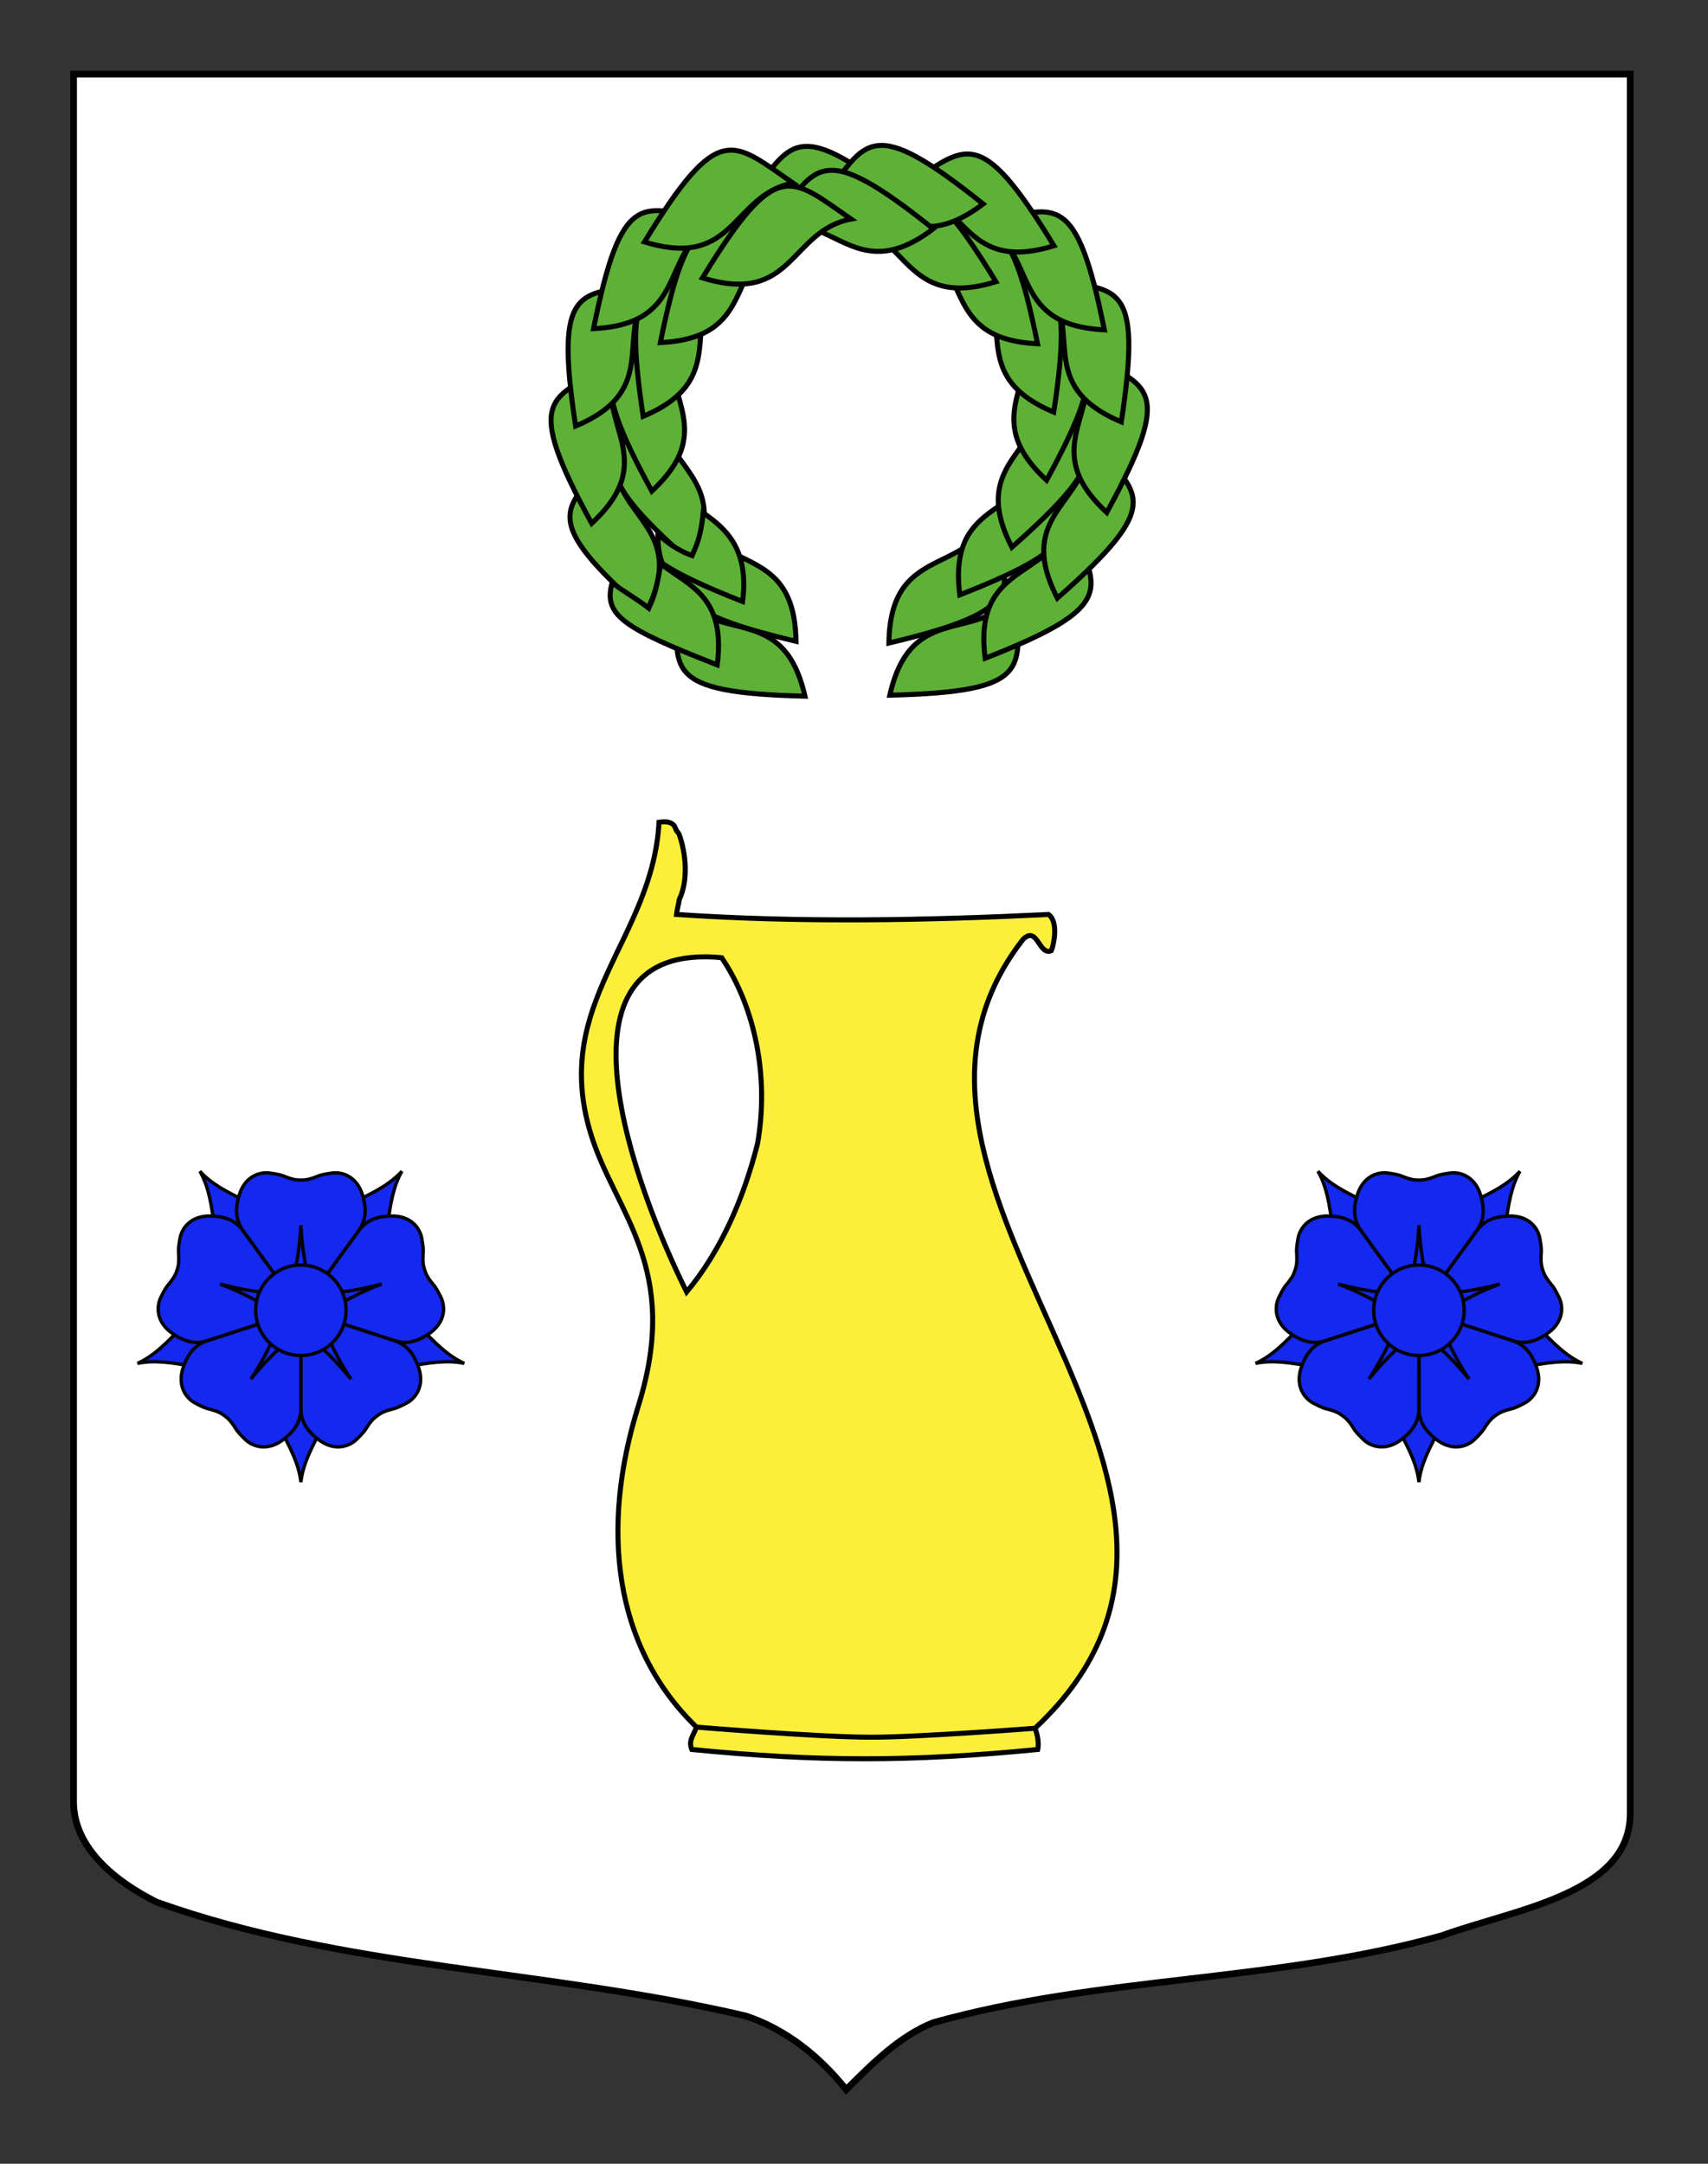 <?xml version="1.0" encoding="utf-8"?>
<!-- Generator: Adobe Illustrator 15.1.0, SVG Export Plug-In . SVG Version: 6.00 Build 0)  -->
<!DOCTYPE svg PUBLIC "-//W3C//DTD SVG 1.1//EN" "http://www.w3.org/Graphics/SVG/1.1/DTD/svg11.dtd">
<svg version="1.1" id="Layer_1" xmlns="http://www.w3.org/2000/svg" xmlns:xlink="http://www.w3.org/1999/xlink" x="0px" y="0px"
	 width="255.118px" height="323.148px" viewBox="0 0 255.118 323.148" enable-background="new 0 0 255.118 323.148"
	 xml:space="preserve">
<rect x="0" y="0" width="255.118" height="323.148" fill="#333333" stroke="none"/>
<path id="Fond_ecu" fill="#FFFFFF" stroke="#000000" d="M10.994,11.075c78,0,154.504,0,232.504,0c0,135.583,0,149.083,0,259.75
	c0,12.043-17.102,14.25-28.103,18.25c-25,7-51,6-76,13c-5,2-9,6-13,10c-4-5-9-9-15-11c-30-7-60-7-88-17c-6-3-12.406-8-12.406-15
	C10.994,245.533,10.994,147.45,10.994,11.075z"/>
<g>
	<path id="path3062" fill="#5DB136" stroke="#010202" stroke-width="0.75" d="M111.83,29.937c6.391-8.961,7.131-12.694,23.856,0.662
		C124.333,39.218,121.019,28.424,111.83,29.937z"/>
	<path id="path3278" fill="#5DB136" stroke="#010202" stroke-width="0.75" d="M151.61,88.996
		c0.865,10.972,2.697,14.307-18.703,14.829C136.067,89.924,145.544,96.062,151.61,88.996z"/>
	<path id="path3280" fill="#5DB136" stroke="#010202" stroke-width="0.75" d="M147.983,77.644
		c3.126,10.553,5.612,13.435-15.212,18.395C132.971,81.784,143.518,85.818,147.983,77.644z"/>
	<path id="path3284" fill="#5DB136" stroke="#010202" stroke-width="0.75" d="M159.651,77.979
		c4.565,10.015,7.428,12.522-12.503,20.333C145.363,84.168,156.368,86.695,159.651,77.979z"/>
	<path id="path3286" fill="#5DB136" stroke="#010202" stroke-width="0.75" d="M155.866,68.511
		c4.564,10.015,7.428,12.521-12.504,20.332C141.577,74.699,152.583,77.226,155.866,68.511z"/>
	<path id="path3290" fill="#5DB136" stroke="#010202" stroke-width="0.75" d="M162.732,65.947c7.715,7.85,11.263,9.227-4.796,23.383
		C151.422,76.648,162.628,75.26,162.732,65.947z"/>
	<path id="path3292" fill="#5DB136" stroke="#010202" stroke-width="0.75" d="M155.936,58.344c7.715,7.85,11.264,9.227-4.795,23.383
		C144.626,69.046,155.833,67.657,155.936,58.344z"/>
	<path id="path3296" fill="#5DB136" stroke="#010202" stroke-width="0.75" d="M161.822,52.927
		c9.935,4.738,13.739,4.818,3.491,23.612C154.854,66.852,164.909,61.715,161.822,52.927z"/>
	<path id="path3298" fill="#5DB136" stroke="#010202" stroke-width="0.75" d="M152.835,48.108
		c9.935,4.737,13.739,4.817,3.491,23.612C145.868,62.033,155.922,56.894,152.835,48.108z"/>
	<path id="path3302" fill="#5DB136" stroke="#010202" stroke-width="0.75" d="M156.131,42.018
		c10.955,1.054,14.559-0.171,11.355,20.994C154.345,57.486,162.038,49.219,156.131,42.018z"/>
	<path id="path3304" fill="#5DB136" stroke="#010202" stroke-width="0.75" d="M146.039,40.563
		c10.956,1.054,14.558-0.172,11.356,20.994C144.252,56.031,151.944,47.764,146.039,40.563z"/>
	<path id="path3308" fill="#5DB136" stroke="#010202" stroke-width="0.75" d="M147.105,33.416
		c10.655-2.757,13.622-5.141,17.852,15.844C150.717,48.561,155.118,38.162,147.105,33.416z"/>
	<path id="path3310" fill="#5DB136" stroke="#010202" stroke-width="0.75" d="M137.124,35.5
		c10.654-2.757,13.621-5.141,17.852,15.844C140.736,50.645,145.135,40.246,137.124,35.5z"/>
	<path id="path3314" fill="#5DB136" stroke="#010202" stroke-width="0.75" d="M135.231,27.919c9.07-6.234,11.041-9.488,22.194,8.783
		C143.805,40.916,144.384,29.638,135.231,27.919z"/>
	<path id="path3316" fill="#5DB136" stroke="#010202" stroke-width="0.75" d="M126.565,33.292c9.068-6.235,11.041-9.49,22.193,8.782
		C135.139,46.289,135.717,35.011,126.565,33.292z"/>
	<path id="path3320" fill="#5DB136" stroke="#010202" stroke-width="0.75" d="M122.99,29.794c6.388-8.961,7.128-12.694,23.857,0.662
		C135.491,39.074,132.176,28.279,122.99,29.794z"/>
	<path id="path3322" fill="#5DB136" stroke="#010202" stroke-width="0.75" d="M115.539,33.511c6.391-8.961,7.13-12.694,23.856,0.661
		C128.038,42.792,124.727,31.997,115.539,33.511z"/>
	<path id="path3230" fill="#5DB136" stroke="#010202" stroke-width="0.75" d="M91.663,68.123c-7.716,7.85-11.264,9.227,4.795,23.383
		C102.972,78.825,91.766,77.436,91.663,68.123z"/>
	<path id="path3232" fill="#5DB136" stroke="#010202" stroke-width="0.75" d="M98.368,60.52c-7.715,7.85-11.263,9.227,4.795,23.383
		C109.677,71.222,98.472,69.834,98.368,60.52z"/>
	<path id="path3242" fill="#5DB136" stroke="#010202" stroke-width="0.75" d="M91.867,54.551
		c-9.935,4.737-13.739,4.817-3.491,23.612C98.834,68.474,88.779,63.337,91.867,54.551z"/>
	<path id="path3244" fill="#5DB136" stroke="#010202" stroke-width="0.75" d="M100.853,49.73c-9.936,4.738-13.74,4.817-3.492,23.612
		C107.821,63.654,97.765,58.516,100.853,49.73z"/>
	<path id="path3248" fill="#5DB136" stroke="#010202" stroke-width="0.75" d="M97.333,42.636
		c-10.955,1.054-14.559-0.172-11.356,20.994C99.119,58.104,91.426,49.837,97.333,42.636z"/>
	<path id="path3250" fill="#5DB136" stroke="#010202" stroke-width="0.75" d="M107.425,41.18
		c-10.956,1.054-14.559-0.172-11.356,20.995C109.21,56.649,101.519,48.382,107.425,41.18z"/>
	<path id="path3254" fill="#5DB136" stroke="#010202" stroke-width="0.75" d="M106.506,33.238
		c-10.655-2.756-13.622-5.141-17.853,15.845C102.893,48.385,98.493,37.985,106.506,33.238z"/>
	<path id="path3256" fill="#5DB136" stroke="#010202" stroke-width="0.75" d="M116.488,35.322
		c-10.655-2.756-13.621-5.14-17.853,15.845C112.875,50.469,108.475,40.069,116.488,35.322z"/>
	<path id="path3260" fill="#5DB136" stroke="#010202" stroke-width="0.75" d="M118.454,27.345c-9.07-6.235-11.042-9.49-22.194,8.782
		C109.878,40.342,109.3,29.065,118.454,27.345z"/>
	<path id="path3262" fill="#5DB136" stroke="#010202" stroke-width="0.75" d="M127.119,32.718
		c-9.068-6.234-11.04-9.489-22.192,8.782C118.545,45.715,117.967,34.437,127.119,32.718z"/>
	<path id="path3332" fill="#5DB136" stroke="#010202" stroke-width="0.75" d="M101.53,89.143
		c-0.864,10.972-2.697,14.307,18.703,14.829C117.073,90.071,107.595,96.21,101.53,89.143z"/>
	<path id="path3334" fill="#5DB136" stroke="#010202" stroke-width="0.75" d="M107.434,81.401l-5.53,2.192
		c-1.249,5.792,0.978,8.378,16.995,12.193C118.744,84.737,112.372,84.677,107.434,81.401z"/>
	<path id="path3448" fill="#5DB136" stroke="#010202" stroke-width="0.75" d="M98.706,84.223c-0.619,3.517-0.879,4.616-1.8,6.604
		c-1.825-1.43-4.146-2.71-5.467-3.818c-1.334,4.835,1.458,6.716,15.693,12.294C108.422,89.082,103.034,87.566,98.706,84.223z"/>
	<path id="path3450" fill="#5DB136" stroke="#010202" stroke-width="0.75" d="M105.029,76.592c-0.353,3.849-1.191,5.239-1.655,6.382
		c-0.877-0.29-3.262-1.333-5.119-3.287c0.021,3.044,0.521,3.9,0.675,4.456c2.465,1.664,6.298,3.461,11.988,5.691
		C111.911,81.964,108.422,78.948,105.029,76.592z"/>
</g>
<g id="Cruche">
	<path fill="#FCEF3C" stroke="#000000" stroke-width="0.75" stroke-linecap="round" d="M104.024,257.933
		c17.375,0.88,34.327,1.053,50.573,0.173"/>
	<path fill="#FCEF3C" stroke="#000000" stroke-width="0.75" stroke-linecap="round" d="M104.023,257.933
		c-0.391,1.186-1.251,2.004-0.69,3.345c18.778,1.845,32.738,1.856,51.67,0c0.204-1.084-0.046-2.181-0.405-3.172"/>
	<path fill="#FCEF3C" stroke="#000000" stroke-width="0.75" stroke-linecap="round" d="M88.203,169.203
		c3.619,11.99,13.644,19.945,7.139,40.785c-5.625,18.017-3.855,35.794,8.683,47.945c0,0,18.135,1.513,26.205,1.513
		c7.029,0,24.368-1.34,24.368-1.34c39.182-36.574-30.811-80.678-1.775-117.836c2.16-2.079,2.326,2.477,4.198,1.722
		c0.301-0.605,1.185-4.281-0.411-5.42c-18.543,0.901-37.166,1.238-55.566,0c0.045-0.534,0.323-1.546,0.422-2.246
		c1.354-2.833,1.008-6.835-0.021-9.722c-0.107-0.199-0.251-0.371-0.396-0.54c-0.054-0.164-0.182-0.434-0.315-0.708
		c-0.557-0.743-1.539-0.659-2.298-0.561C97.48,140.324,82.313,149.696,88.203,169.203z M107.79,143.021
		c5.04,7.452,7.116,17.924,5.353,27.807c-2.071,8.195-5.479,16.008-10.583,22.122C94.945,177.612,80.861,140.496,107.79,143.021z"/>
</g>
<g id="Rose">
	<path id="Epine_5" fill="#1428F0" stroke="#010202" stroke-width="0.5" d="M204.504,196.398l-9.834,1.206
		c-2.93,3.226-4.907,5.004-7.137,6.013c2.396-0.494,5.042-0.217,9.307,0.669l8.666-4.804L204.504,196.398z"/>
	<path id="Epine_4" fill="#1428F0" stroke="#010202" stroke-width="0.5" d="M208.966,188.832l-4.187-8.979
		c-3.97-1.79-6.274-3.121-7.922-4.93c1.211,2.125,1.767,4.727,2.241,9.059l7.246,6.756L208.966,188.832z"/>
	<path id="Epine_3" fill="#1428F0" stroke="#010202" stroke-width="0.5" d="M217.542,190.738l7.247-6.758
		c0.475-4.33,1.029-6.932,2.239-9.059c-1.647,1.809-3.95,3.141-7.922,4.93l-4.188,8.98L217.542,190.738z"/>
	<path id="Epine_2" fill="#1428F0" stroke="#010202" stroke-width="0.5" d="M218.379,199.481l8.663,4.804
		c4.268-0.887,6.913-1.163,9.308-0.668c-2.228-1.01-4.205-2.787-7.135-6.014l-9.835-1.205L218.379,199.481z"/>
	<path id="Epine_1" fill="#1428F0" stroke="#010202" stroke-width="0.5" d="M210.322,202.98l-1.892,9.726
		c2.161,3.783,3.242,6.215,3.513,8.646c0.271-2.431,1.351-4.862,3.512-8.646l-1.893-9.726H210.322z"/>
	<path id="Petale_5" fill="#1428F0" stroke="#010202" stroke-width="0.5" d="M229.883,184.459c-0.542-1.67-2.07-2.878-4.335-2.852
		c-2.265,0.025-3.765,0.653-4.871,2.062l-8.734,12.017l14.132,4.585c1.722,0.491,3.304,0.117,5.151-1.193
		c1.847-1.31,2.374-3.186,1.831-4.856c-0.167-0.513-0.925-1.972-1.349-2.402c-0.932-1.118-1.099-1.631-1.266-2.146
		c-0.167-0.513-0.333-1.027-0.237-2.479C230.293,186.599,230.05,184.973,229.883,184.459z"/>
	<path id="Petale_4" fill="#1428F0" stroke="#010202" stroke-width="0.5" d="M228.164,209.279c1.421-1.033,2.099-2.86,1.373-5.006
		c-0.724-2.145-1.784-3.379-3.464-3.991l-14.13-4.596l0.004,14.856c0.064,1.79,0.912,3.178,2.727,4.53
		c1.815,1.353,3.765,1.272,5.185,0.24c0.437-0.317,1.588-1.488,1.868-2.025c0.775-1.229,1.212-1.548,1.649-1.865
		c0.438-0.319,0.874-0.636,2.285-0.992C226.256,210.332,227.727,209.596,228.164,209.279z"/>
	<path id="Petale_3" fill="#1428F0" stroke="#010202" stroke-width="0.5" d="M204.026,215.313c1.42,1.032,3.368,1.111,5.186-0.24
		c1.815-1.352,2.66-2.74,2.727-4.53l0.004-14.856l-14.128,4.596c-1.682,0.612-2.741,1.847-3.467,3.991
		c-0.723,2.146-0.047,3.973,1.374,5.006c0.438,0.317,1.907,1.053,2.503,1.151c1.41,0.356,1.848,0.675,2.285,0.992
		c0.437,0.317,0.874,0.635,1.649,1.865C202.437,213.825,203.59,214.996,204.026,215.313z"/>
	<path id="Petale_2" fill="#1428F0" stroke="#010202" stroke-width="0.5" d="M190.831,194.222c-0.543,1.67-0.017,3.547,1.831,4.855
		c1.845,1.311,3.429,1.686,5.15,1.195l14.131-4.586l-8.736-12.018c-1.104-1.41-2.604-2.035-4.869-2.062s-3.793,1.181-4.336,2.852
		c-0.166,0.514-0.411,2.14-0.321,2.737c0.096,1.451-0.07,1.965-0.238,2.479c-0.167,0.514-0.333,1.027-1.265,2.146
		C191.754,192.251,190.997,193.71,190.831,194.222z"/>
	<path id="Petale_1" fill="#1428F0" stroke="#010202" stroke-width="0.5" d="M206.81,175.154c-1.757,0-3.378,1.082-4.053,3.242
		c-0.677,2.16-0.543,3.781,0.456,5.268l8.728,12.023l8.729-12.023c0.999-1.486,1.13-3.107,0.456-5.268
		c-0.674-2.161-2.297-3.242-4.052-3.242c-0.541,0-2.161,0.271-2.703,0.54c-1.35,0.54-1.891,0.54-2.432,0.54
		c-0.538,0-1.08,0-2.431-0.54C208.971,175.425,207.35,175.154,206.81,175.154z"/>
	<path id="Pointe_5" fill="#1428F0" stroke="#010202" stroke-width="0.5" d="M224.019,191.762
		c-5.223,1.413-8.639,1.388-11.374,1.708l1.168,3.596C216.214,195.719,218.963,193.689,224.019,191.762z"/>
	<path id="Pointe_4" fill="#1428F0" stroke="#010202" stroke-width="0.5" d="M219.406,205.959
		c-2.958-4.531-3.988-7.789-5.139-10.292l-3.06,2.224C213.231,199.758,216.011,201.746,219.406,205.959z"/>
	<path id="Pointe_3" fill="#1428F0" stroke="#010202" stroke-width="0.5" d="M204.479,205.959c3.394-4.213,6.174-6.201,8.199-8.068
		l-3.059-2.224C208.468,198.17,207.436,201.428,204.479,205.959z"/>
	<path id="Pointe_2" fill="#1428F0" stroke="#010202" stroke-width="0.5" d="M199.867,191.762c5.055,1.927,7.805,3.956,10.206,5.305
		l1.169-3.597C208.505,193.149,205.089,193.176,199.867,191.762z"/>
	<path id="Pointe_1" fill="#1428F0" stroke="#010202" stroke-width="0.5" d="M211.943,182.988
		c-0.271,5.404-1.351,8.645-1.892,11.348h3.782C213.293,191.633,212.212,188.392,211.943,182.988z"/>
	<circle id="Coeur" fill="#1428F0" stroke="#010202" stroke-width="0.5" cx="211.943" cy="195.685" r="6.754"/>
</g>
<g id="Rose_1_">
	<path id="Epine_5_1_" fill="#1428F0" stroke="#010202" stroke-width="0.5" d="M37.504,196.398l-9.834,1.206
		c-2.93,3.226-4.907,5.004-7.137,6.013c2.396-0.494,5.042-0.217,9.307,0.669l8.666-4.804L37.504,196.398z"/>
	<path id="Epine_4_1_" fill="#1428F0" stroke="#010202" stroke-width="0.5" d="M41.966,188.832l-4.187-8.979
		c-3.97-1.79-6.274-3.121-7.922-4.93c1.211,2.125,1.767,4.727,2.241,9.059l7.246,6.756L41.966,188.832z"/>
	<path id="Epine_3_1_" fill="#1428F0" stroke="#010202" stroke-width="0.5" d="M50.542,190.738l7.247-6.758
		c0.475-4.33,1.029-6.932,2.239-9.059c-1.647,1.809-3.95,3.141-7.922,4.93l-4.188,8.98L50.542,190.738z"/>
	<path id="Epine_2_1_" fill="#1428F0" stroke="#010202" stroke-width="0.5" d="M51.379,199.481l8.663,4.804
		c4.268-0.887,6.913-1.163,9.308-0.668c-2.228-1.01-4.205-2.787-7.135-6.014l-9.835-1.205L51.379,199.481z"/>
	<path id="Epine_1_1_" fill="#1428F0" stroke="#010202" stroke-width="0.5" d="M43.322,202.98l-1.892,9.726
		c2.161,3.783,3.242,6.215,3.513,8.646c0.271-2.431,1.351-4.862,3.512-8.646l-1.893-9.726H43.322z"/>
	<path id="Petale_5_1_" fill="#1428F0" stroke="#010202" stroke-width="0.5" d="M62.883,184.459c-0.542-1.67-2.07-2.878-4.335-2.852
		c-2.265,0.025-3.765,0.653-4.871,2.062l-8.734,12.017l14.132,4.585c1.722,0.491,3.304,0.117,5.151-1.193
		c1.847-1.31,2.374-3.186,1.831-4.856c-0.167-0.513-0.925-1.972-1.349-2.402c-0.932-1.118-1.099-1.631-1.266-2.146
		c-0.167-0.513-0.333-1.027-0.237-2.479C63.293,186.599,63.05,184.973,62.883,184.459z"/>
	<path id="Petale_4_1_" fill="#1428F0" stroke="#010202" stroke-width="0.5" d="M61.164,209.279c1.421-1.033,2.099-2.86,1.373-5.006
		c-0.724-2.145-1.784-3.379-3.464-3.991l-14.13-4.596l0.004,14.856c0.064,1.79,0.912,3.178,2.727,4.53
		c1.815,1.353,3.765,1.272,5.185,0.24c0.437-0.317,1.588-1.488,1.868-2.025c0.775-1.229,1.212-1.548,1.649-1.865
		c0.438-0.319,0.874-0.636,2.285-0.992C59.256,210.332,60.727,209.596,61.164,209.279z"/>
	<path id="Petale_3_1_" fill="#1428F0" stroke="#010202" stroke-width="0.5" d="M37.026,215.313c1.42,1.032,3.368,1.111,5.186-0.24
		c1.815-1.352,2.66-2.74,2.727-4.53l0.004-14.856l-14.128,4.596c-1.682,0.612-2.741,1.847-3.467,3.991
		c-0.723,2.146-0.047,3.973,1.374,5.006c0.438,0.317,1.907,1.053,2.503,1.151c1.41,0.356,1.848,0.675,2.285,0.992
		c0.437,0.317,0.874,0.635,1.649,1.865C35.437,213.825,36.59,214.996,37.026,215.313z"/>
	<path id="Petale_2_1_" fill="#1428F0" stroke="#010202" stroke-width="0.5" d="M23.831,194.222
		c-0.543,1.67-0.017,3.547,1.831,4.855c1.845,1.311,3.429,1.686,5.15,1.195l14.131-4.586l-8.736-12.018
		c-1.104-1.41-2.604-2.035-4.869-2.062s-3.793,1.181-4.336,2.852c-0.166,0.514-0.411,2.14-0.321,2.737
		c0.096,1.451-0.07,1.965-0.238,2.479c-0.167,0.514-0.333,1.027-1.265,2.146C24.754,192.251,23.997,193.71,23.831,194.222z"/>
	<path id="Petale_1_1_" fill="#1428F0" stroke="#010202" stroke-width="0.5" d="M39.81,175.154c-1.757,0-3.378,1.082-4.053,3.242
		c-0.677,2.16-0.543,3.781,0.456,5.268l8.728,12.023l8.729-12.023c0.999-1.486,1.13-3.107,0.456-5.268
		c-0.674-2.161-2.297-3.242-4.052-3.242c-0.541,0-2.161,0.271-2.703,0.54c-1.35,0.54-1.891,0.54-2.432,0.54
		c-0.538,0-1.08,0-2.431-0.54C41.971,175.425,40.35,175.154,39.81,175.154z"/>
	<path id="Pointe_5_1_" fill="#1428F0" stroke="#010202" stroke-width="0.5" d="M57.019,191.762
		c-5.223,1.413-8.639,1.388-11.374,1.708l1.168,3.596C49.214,195.719,51.963,193.689,57.019,191.762z"/>
	<path id="Pointe_4_1_" fill="#1428F0" stroke="#010202" stroke-width="0.5" d="M52.406,205.959
		c-2.958-4.531-3.988-7.789-5.139-10.292l-3.06,2.224C46.231,199.758,49.011,201.746,52.406,205.959z"/>
	<path id="Pointe_3_1_" fill="#1428F0" stroke="#010202" stroke-width="0.5" d="M37.479,205.959
		c3.394-4.213,6.174-6.201,8.199-8.068l-3.059-2.224C41.468,198.17,40.436,201.428,37.479,205.959z"/>
	<path id="Pointe_2_1_" fill="#1428F0" stroke="#010202" stroke-width="0.5" d="M32.867,191.762
		c5.055,1.927,7.805,3.956,10.206,5.305l1.169-3.597C41.505,193.149,38.089,193.176,32.867,191.762z"/>
	<path id="Pointe_1_1_" fill="#1428F0" stroke="#010202" stroke-width="0.5" d="M44.943,182.988
		c-0.271,5.404-1.351,8.645-1.892,11.348h3.782C46.293,191.633,45.212,188.392,44.943,182.988z"/>
	<circle id="Coeur_1_" fill="#1428F0" stroke="#010202" stroke-width="0.5" cx="44.943" cy="195.685" r="6.754"/>
</g>
</svg>
